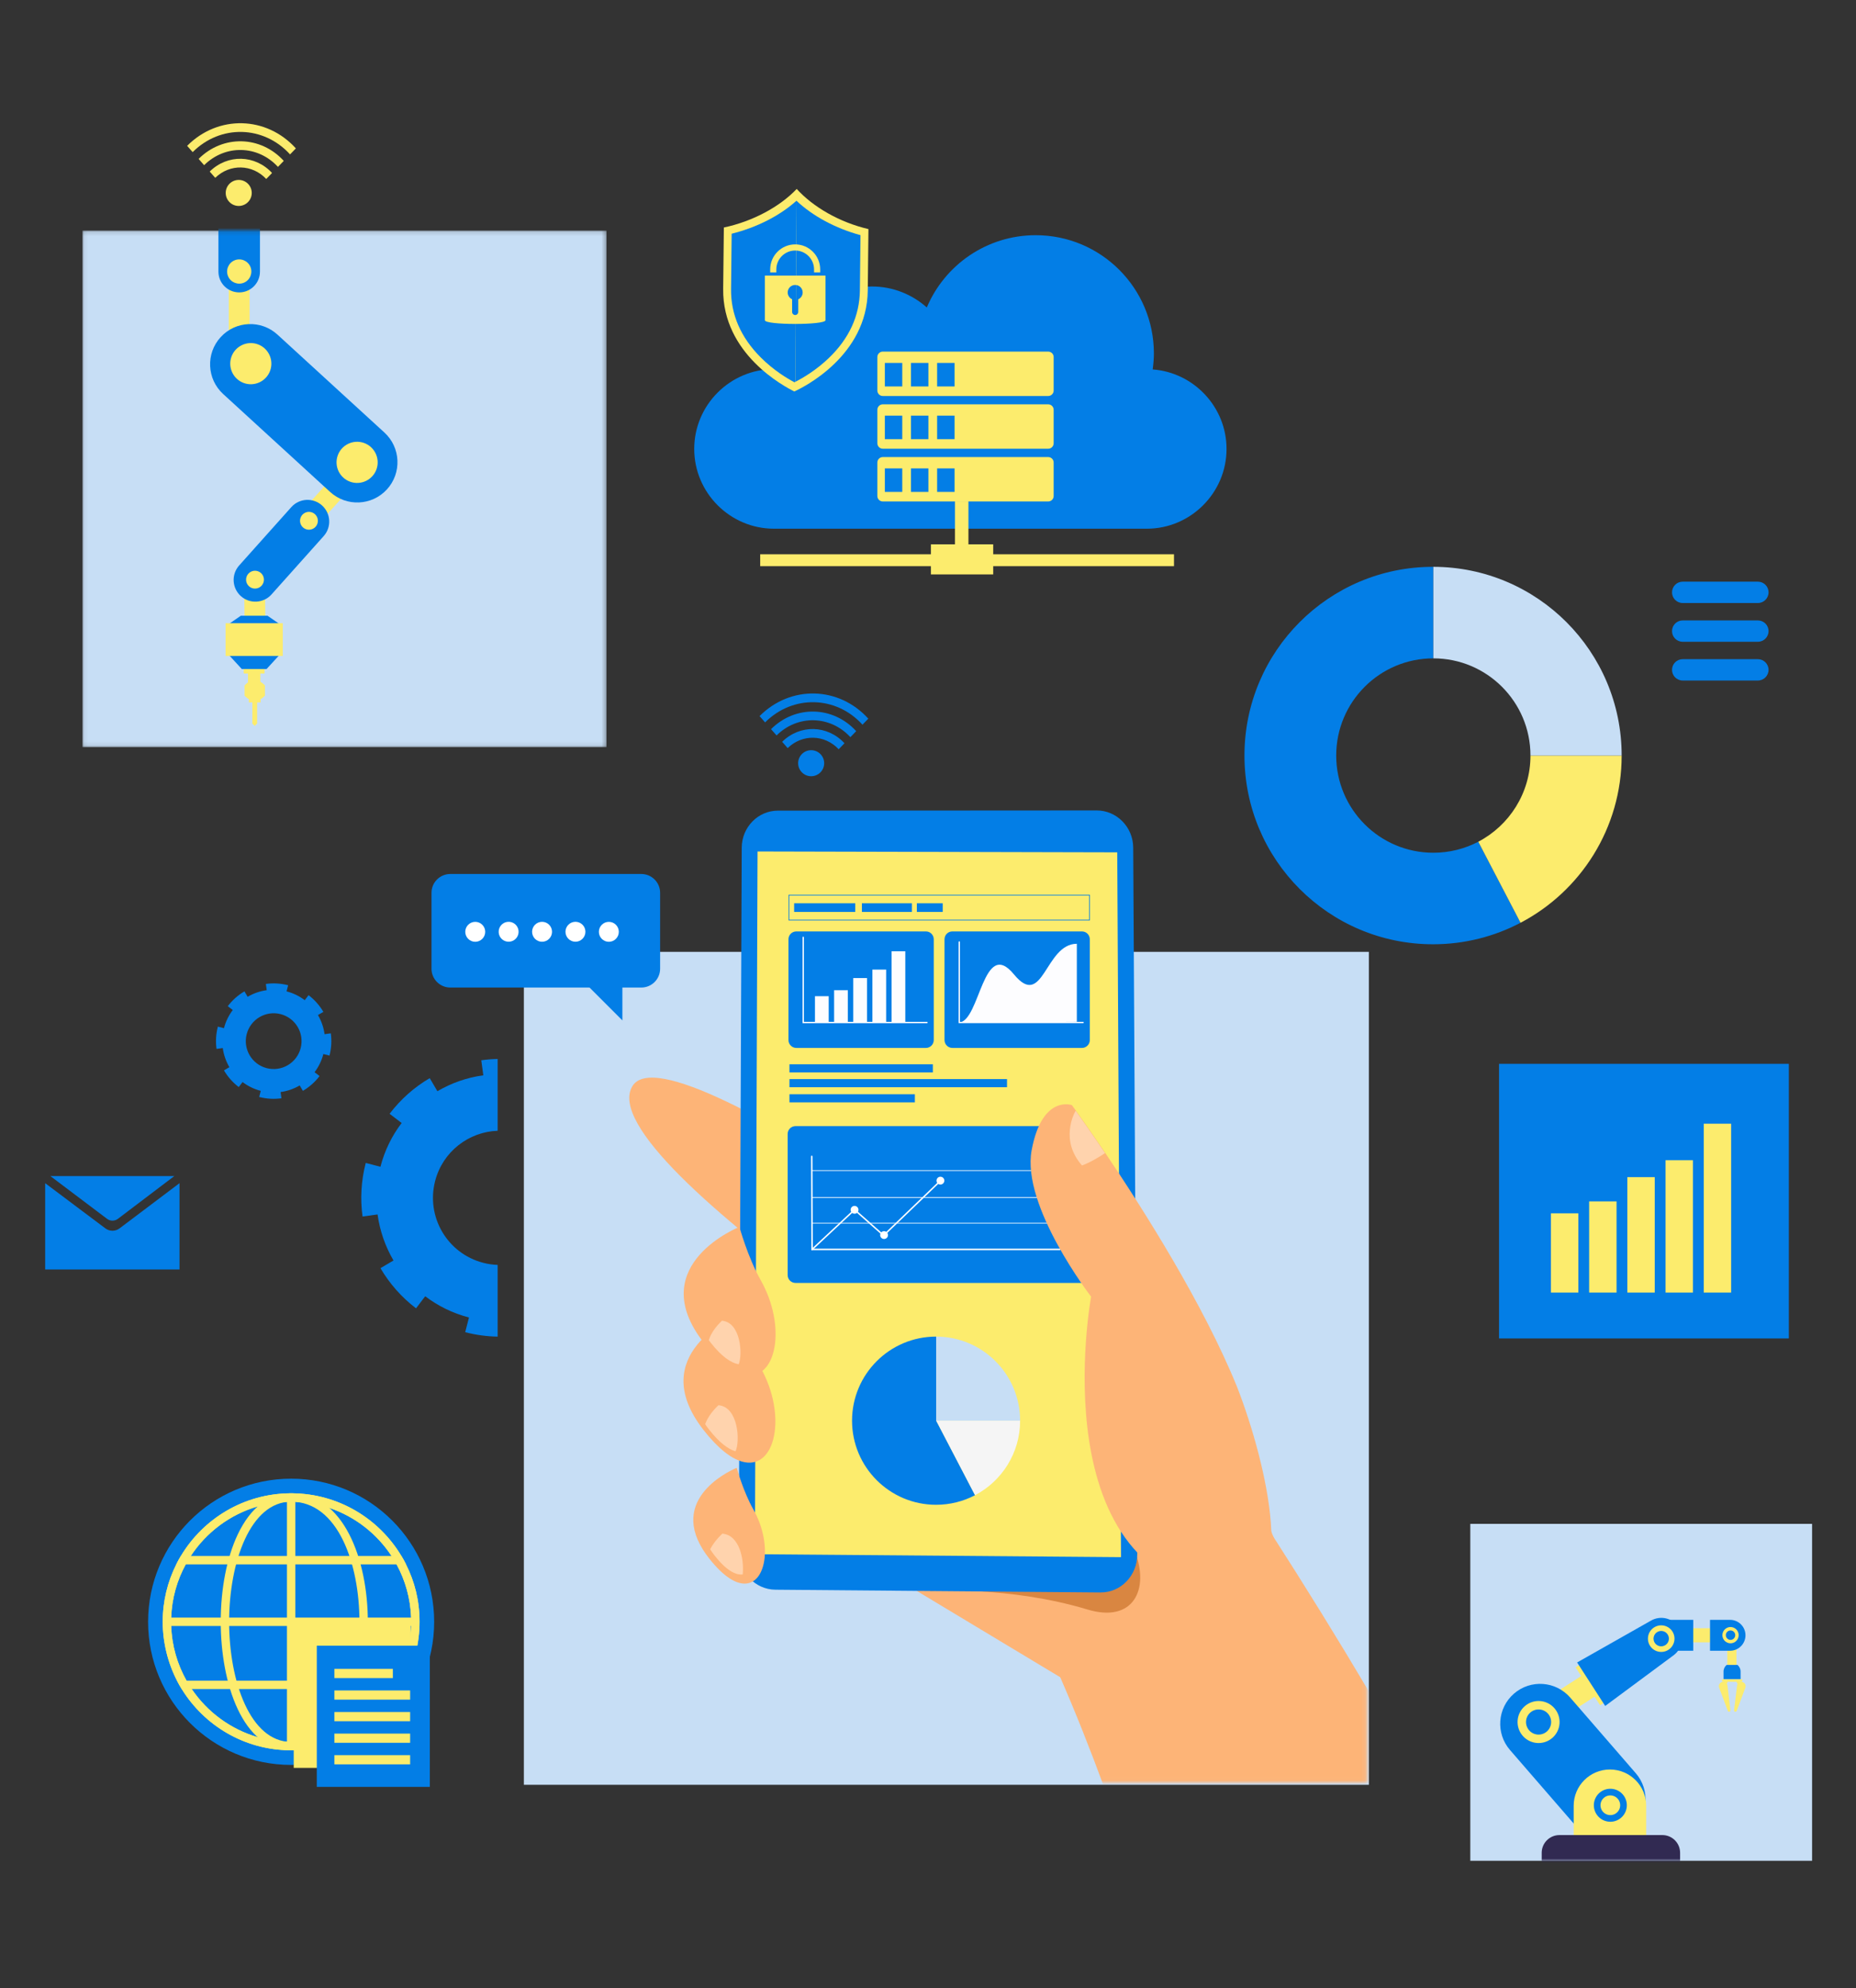<svg width="452" height="484" viewBox="0 0 452 484" fill="none" xmlns="http://www.w3.org/2000/svg">
<rect x="0" y="0" width="452" height="484" fill="#333333" stroke="none"/>
<path d="M333.364 231.738H127.581V434.529H333.364V231.738Z" fill="#C7DEF5"/>
<mask id="mask0_151_4727" style="mask-type:luminance" maskUnits="userSpaceOnUse" x="127" y="171" width="206" height="263">
<path d="M332.899 171.563H127.947V433.968H332.899V171.563Z" fill="white"/>
</mask>
<g mask="url(#mask0_151_4727)">
<path d="M288.66 320.701L314.904 386.104C311.787 405.871 282.892 414.438 262.587 410.979L189.261 366.871C165.92 353.35 220.937 248.635 288.66 320.701Z" fill="#FDB477"/>
<path d="M309.384 373.006C378.387 480.367 399.424 544.743 430.347 638.203C435.879 655.449 339.672 707.246 332.215 683.656C313.918 582.302 284.191 464.789 255.584 402.494L309.384 373.006Z" fill="#FDB477"/>
<path d="M226.61 387.342C226.61 387.342 245.729 386.086 264.84 391.853C275.992 395.218 280.042 386.963 276.358 377.643C270.596 363.063 253.562 350.152 237.052 356.169C222.538 361.46 217.83 383.104 226.61 387.342Z" fill="#D98641"/>
<path d="M273.476 331.569C273.476 331.569 163.76 248.312 154.009 264.439C142.84 282.909 258.753 354.602 258.753 354.602L273.474 331.569H273.476Z" fill="#FDB477"/>
<path d="M267.999 387.703L188.83 387.033C183.889 386.99 179.904 382.766 179.924 377.601L180.637 206.378C180.657 201.399 184.6 197.362 189.445 197.36L267.078 197.312C271.962 197.309 275.946 201.357 275.974 206.36L276.964 378.379C276.994 383.568 272.978 387.743 267.999 387.701V387.703Z" fill="#037EE6"/>
<path d="M269.096 386.459C268.766 386.5 268.43 386.518 268.096 386.516L188.951 385.763C184.707 385.722 181.246 382.019 181.264 377.512L181.952 206.475C181.971 202.128 185.393 198.589 189.557 198.581L267.186 198.453C267.307 198.453 267.431 198.455 267.55 198.461C269.503 198.55 271.327 199.389 272.687 200.82C274.077 202.282 274.849 204.216 274.861 206.271L275.832 378.464C275.854 382.545 272.97 385.981 269.096 386.459Z" fill="#037EE6"/>
<path d="M272.086 207.512L273.005 379.108L183.845 378.391L184.487 207.302L272.086 207.512Z" fill="#FCEC6D"/>
<path d="M263.496 274.167H193.73C192.675 274.167 191.82 275.023 191.82 276.078V310.434C191.82 311.49 192.675 312.345 193.73 312.345H263.496C264.551 312.345 265.407 311.49 265.407 310.434V276.078C265.407 275.023 264.551 274.167 263.496 274.167Z" fill="#037EE6"/>
<path d="M258.122 285.078H197.768C197.72 285.078 197.679 285.037 197.679 284.988C197.679 284.94 197.72 284.899 197.768 284.899H258.122C258.171 284.899 258.211 284.94 258.211 284.988C258.211 285.037 258.171 285.078 258.122 285.078Z" fill="white"/>
<path d="M258.122 297.879H197.768C197.72 297.879 197.679 297.839 197.679 297.79C197.679 297.742 197.72 297.701 197.768 297.701H258.122C258.171 297.701 258.211 297.742 258.211 297.79C258.211 297.839 258.171 297.879 258.122 297.879Z" fill="white"/>
<path d="M258.122 291.645H197.768C197.72 291.645 197.679 291.604 197.679 291.556C197.679 291.507 197.72 291.467 197.768 291.467H258.122C258.171 291.467 258.211 291.507 258.211 291.556C258.211 291.604 258.171 291.645 258.122 291.645Z" fill="white"/>
<path d="M258.122 304.365H197.592L197.515 281.54C197.515 281.443 197.594 281.362 197.691 281.362C197.788 281.362 197.869 281.441 197.869 281.538L197.944 304.009H258.12C258.217 304.009 258.298 304.088 258.298 304.187C258.298 304.286 258.219 304.365 258.12 304.365H258.122Z" fill="white"/>
<path d="M228.914 287.342L215.185 300.543L208.109 294.283L197.647 304.06C197.576 304.127 197.572 304.24 197.639 304.311C197.673 304.349 197.722 304.368 197.768 304.368C197.811 304.368 197.855 304.352 197.89 304.319L208.115 294.762L215.195 301.027L228.916 287.836V287.344L228.914 287.342Z" fill="white"/>
<path d="M209.064 294.543C209.064 295.07 208.637 295.497 208.111 295.497C207.585 295.497 207.157 295.07 207.157 294.543C207.157 294.017 207.585 293.59 208.111 293.59C208.637 293.59 209.064 294.017 209.064 294.543Z" fill="white"/>
<path d="M216.255 300.693C216.255 301.219 215.828 301.647 215.302 301.647C214.776 301.647 214.349 301.219 214.349 300.693C214.349 300.166 214.776 299.739 215.302 299.739C215.828 299.739 216.255 300.166 216.255 300.693Z" fill="white"/>
<path d="M229.98 287.441C229.98 287.967 229.553 288.395 229.027 288.395C228.501 288.395 228.074 287.967 228.074 287.441C228.074 286.915 228.501 286.487 229.027 286.487C229.553 286.487 229.98 286.915 229.98 287.441Z" fill="white"/>
<path d="M225.491 226.767H193.928C192.873 226.767 192.018 227.622 192.018 228.678V253.218C192.018 254.273 192.873 255.129 193.928 255.129H225.491C226.546 255.129 227.402 254.273 227.402 253.218V228.678C227.402 227.622 226.546 226.767 225.491 226.767Z" fill="#037EE6"/>
<path d="M225.764 249.101H195.453V228.196C195.453 228.107 195.525 228.034 195.615 228.034C195.704 228.034 195.776 228.107 195.776 228.196V248.78H225.764C225.853 248.78 225.926 248.852 225.926 248.942C225.926 249.031 225.853 249.103 225.764 249.103V249.101Z" fill="#FDFDFF"/>
<path d="M201.816 242.536H198.47V248.938H201.816V242.536Z" fill="#FDFDFF"/>
<path d="M206.479 241.079H203.134V248.939H206.479V241.079Z" fill="#FDFDFF"/>
<path d="M211.145 238.121H207.799V248.939H211.145V238.121Z" fill="#FDFDFF"/>
<path d="M215.808 236.056H212.462V248.939H215.808V236.056Z" fill="#FDFDFF"/>
<path d="M220.473 231.598H217.128V248.939H220.473V231.598Z" fill="#FDFDFF"/>
<path d="M263.496 226.766H231.933C230.878 226.766 230.023 227.621 230.023 228.677V253.217C230.023 254.272 230.878 255.128 231.933 255.128H263.496C264.551 255.128 265.406 254.272 265.406 253.217V228.677C265.406 227.621 264.551 226.766 263.496 226.766Z" fill="#037EE6"/>
<path d="M263.769 249.1H233.459V229.329C233.459 229.24 233.532 229.167 233.621 229.167C233.71 229.167 233.783 229.24 233.783 229.329V248.776H263.771C263.86 248.776 263.933 248.849 263.933 248.938C263.933 249.028 263.86 249.1 263.771 249.1H263.769Z" fill="#FDFDFF"/>
<path d="M233.62 248.938C238.698 248.497 239.404 228.072 246.937 237.229C254.094 245.928 254.471 229.774 262.247 229.774V248.758L233.62 248.938Z" fill="#FDFDFF"/>
<path d="M265.433 224.091H192.052V217.837H265.433V224.091ZM192.228 223.915H265.257V218.013H192.228V223.915Z" fill="#037EE6"/>
<path d="M222.083 219.914H209.902V222.016H222.083V219.914Z" fill="#037EE6"/>
<path d="M229.583 219.914H223.283V222.016H229.583V219.914Z" fill="#037EE6"/>
<path d="M208.281 219.914H193.4V222.016H208.281V219.914Z" fill="#037EE6"/>
<path d="M227.183 259.116H192.261V261.096H227.183V259.116Z" fill="#037EE6"/>
<path d="M222.803 266.409H192.261V268.389H222.803V266.409Z" fill="#037EE6"/>
<path d="M245.243 262.716H192.261V264.696H245.243V262.716Z" fill="#037EE6"/>
<path d="M227.999 325.412C227.989 325.412 227.978 325.412 227.968 325.412C216.666 325.412 207.504 334.578 207.504 345.884C207.504 357.19 216.666 366.356 227.968 366.356C231.395 366.356 234.623 365.512 237.459 364.024L227.999 345.884V325.414V325.412Z" fill="#037EE6"/>
<path d="M237.459 364.022C243.982 360.601 248.431 353.761 248.431 345.883H227.999L237.459 364.022Z" fill="#F5F5F5"/>
<path d="M227.999 325.412V345.882H248.431C248.431 334.586 239.287 325.428 227.999 325.412Z" fill="#C7DEF5"/>
<path d="M300.428 388.374C252.892 385.104 265.722 315.69 265.722 315.69C265.722 315.69 248.714 293.705 251.238 280.063C253.762 266.424 261.043 269.054 261.043 269.054C261.043 269.054 261.446 269.605 262.18 270.63C263.559 272.559 266.117 276.177 269.337 280.95C278.516 294.556 293.089 317.551 301.27 337.664C308.773 356.96 315.952 389.439 300.428 388.376V388.374Z" fill="#FDB477"/>
<path d="M269.114 280.739C267.776 281.636 265.627 282.956 263.508 283.75C258.1 277.615 261.538 271.15 261.957 270.419C263.336 272.349 265.894 275.967 269.114 280.739Z" fill="#FFD3AD"/>
<path d="M180.665 355.827C178.054 355.072 174.907 352.713 171.349 348.171C170.847 347.53 170.391 346.9 169.976 346.282C158.114 328.653 180.028 319.961 180.028 319.961C180.028 319.961 182.019 327.294 185.209 332.943C191.777 344.551 188.909 358.212 180.667 355.829L180.665 355.827Z" fill="#FDB477"/>
<path d="M179.125 353.34C177.321 352.82 175.146 351.188 172.686 348.05C172.34 347.606 172.025 347.171 171.737 346.744C172.116 345.65 172.984 344.002 174.965 342.115C179.799 342.51 180.295 350.872 179.125 353.34Z" fill="#FFD3AD"/>
<path d="M181.867 385.518C179.538 385.816 176.386 384.125 172.656 379.361C172.091 378.64 171.601 377.938 171.178 377.257C162.856 363.929 179.424 357.358 179.424 357.358C179.424 357.358 180.973 363.078 183.464 367.48C188.028 375.555 186.751 384.897 181.865 385.516L181.867 385.518Z" fill="#FDB477"/>
<path d="M180.882 383.313C179.153 383.534 176.815 382.278 174.048 378.745C173.63 378.211 173.265 377.69 172.953 377.184C173.498 376.127 174.405 374.821 175.913 373.384C180.104 373.728 181.254 379.652 180.882 383.313Z" fill="#FFD3AD"/>
<path d="M181.655 334.775C178.876 334.364 175.399 332.011 171.401 326.909C171.152 326.595 170.917 326.279 170.693 325.969C157.381 307.706 180.08 298.702 180.08 298.702C180.08 298.702 182.072 306.036 185.262 311.679C191.572 322.837 189.172 335.892 181.657 334.775H181.655Z" fill="#FDB477"/>
<path d="M179.91 332.132C178.062 331.859 175.751 330.294 173.093 326.902C172.927 326.694 172.771 326.483 172.622 326.279C172.931 325.24 173.733 323.529 175.818 321.543C180.339 321.913 180.912 329.533 179.91 332.134V332.132Z" fill="#FFD3AD"/>
</g>
<path d="M197.545 188.983C199.296 188.983 200.715 187.563 200.715 185.812C200.715 184.061 199.296 182.642 197.545 182.642C195.795 182.642 194.375 184.061 194.375 185.812C194.375 187.563 195.795 188.983 197.545 188.983Z" fill="#037EE6"/>
<path d="M186.328 175.876L184.982 174.343C192.527 166.767 204.287 167.046 211.462 174.967L210.043 176.431C203.611 169.355 193.09 169.105 186.328 175.874V175.876Z" fill="#037EE6"/>
<path d="M189.121 179.057L187.775 177.524C193.695 171.624 202.882 171.841 208.515 178.008L207.096 179.472C202.204 174.149 194.258 173.963 189.119 179.055L189.121 179.057Z" fill="#037EE6"/>
<path d="M191.825 182.136L190.479 180.604C194.827 176.325 201.52 176.481 205.663 180.952L204.245 182.416C200.844 178.787 195.39 178.662 191.825 182.134V182.136Z" fill="#037EE6"/>
<path d="M441.305 371.002H358.068V453.03H441.305V371.002Z" fill="#C7DEF5"/>
<mask id="mask1_151_4727" style="mask-type:luminance" maskUnits="userSpaceOnUse" x="358" y="371" width="84" height="83">
<path d="M441.305 371H358.068V453.028H441.305V371Z" fill="white"/>
</mask>
<g mask="url(#mask1_151_4727)">
<path d="M422.89 398.134H420.652V408.513H422.89V398.134Z" fill="#FCEC6D"/>
<path d="M423.129 405.344H420.504C420.039 405.724 419.741 406.305 419.743 406.953L419.747 408.853L423.894 408.845L423.89 406.945C423.89 406.299 423.593 405.722 423.129 405.344Z" fill="#037EE6"/>
<path d="M419.656 409.472C418.921 409.472 418.411 410.207 418.67 410.895L420.781 416.524C420.838 416.676 420.998 416.765 421.156 416.732C421.326 416.698 421.439 416.54 421.419 416.368L420.702 410.399C420.64 409.871 420.19 409.472 419.656 409.472Z" fill="#FCEC6D"/>
<path d="M424.072 409.472C424.807 409.472 425.317 410.207 425.058 410.895L422.947 416.524C422.89 416.676 422.73 416.765 422.573 416.732C422.403 416.698 422.289 416.54 422.309 416.368L423.026 410.399C423.089 409.871 423.538 409.472 424.072 409.472Z" fill="#FCEC6D"/>
<path d="M424.287 408.845H419.385V409.44H424.287V408.845Z" fill="#FCEC6D"/>
<path d="M420.719 409.503C420.719 409.769 420.504 409.983 420.239 409.983C419.974 409.983 419.759 409.769 419.759 409.503C419.759 409.238 419.974 409.023 420.239 409.023C420.504 409.023 420.719 409.238 420.719 409.503Z" fill="#FCEC6D"/>
<path d="M423.894 409.503C423.894 409.769 423.68 409.983 423.415 409.983C423.149 409.983 422.935 409.769 422.935 409.503C422.935 409.238 423.149 409.023 423.415 409.023C423.68 409.023 423.894 409.238 423.894 409.503Z" fill="#FCEC6D"/>
<path d="M421.741 396.413H411.064V399.849H421.741V396.413Z" fill="#FCEC6D"/>
<path d="M412.364 401.893H405.448C403.371 401.893 401.687 400.208 401.687 398.131C401.687 396.054 403.371 394.369 405.448 394.369H412.364V401.893Z" fill="#037EE6"/>
<path d="M421.324 401.893H416.45V394.369H421.324C423.401 394.369 425.085 396.054 425.085 398.131C425.085 400.208 423.401 401.893 421.324 401.893Z" fill="#037EE6"/>
<path d="M422.21 399.927C421.203 400.35 420.039 399.872 419.618 398.866C419.195 397.858 419.672 396.694 420.678 396.272C421.686 395.849 422.85 396.327 423.271 397.333C423.694 398.342 423.216 399.506 422.21 399.927ZM421 397.04C420.417 397.285 420.14 397.959 420.385 398.542C420.63 399.125 421.304 399.403 421.887 399.158C422.47 398.913 422.747 398.238 422.502 397.655C422.257 397.072 421.583 396.795 421 397.04Z" fill="#FCEC6D"/>
<path d="M391.603 413.923L385.643 404.693L383.716 405.938L389.676 415.168L391.603 413.923Z" fill="#FCEC6D"/>
<path d="M372.703 419.585C371.809 418.194 372.211 416.342 373.602 415.447L389.009 405.523L392.249 410.561L376.842 420.484C375.452 421.379 373.6 420.976 372.705 419.585H372.703Z" fill="#FCEC6D"/>
<path d="M390.917 415.335L407.585 402.989C409.726 401.401 410.265 398.423 408.814 396.185C407.362 393.95 404.421 393.229 402.102 394.541L384.082 404.75L390.919 415.335H390.917Z" fill="#037EE6"/>
<path d="M406.326 401.66C404.83 402.632 402.822 402.205 401.849 400.709C400.877 399.212 401.304 397.204 402.8 396.23C404.296 395.258 406.304 395.685 407.277 397.182C408.249 398.678 407.822 400.686 406.326 401.66ZM403.543 397.374C402.677 397.937 402.43 399.099 402.992 399.968C403.555 400.834 404.717 401.081 405.585 400.518C406.452 399.956 406.698 398.793 406.136 397.925C405.573 397.058 404.411 396.811 403.543 397.374Z" fill="#FCEC6D"/>
<path d="M397.4 445.438C393.344 448.955 387.207 448.52 383.689 444.463L367.728 426.05C364.212 421.992 364.648 415.853 368.704 412.334C372.76 408.817 378.897 409.252 382.414 413.31L398.376 431.723C401.891 435.78 401.456 441.919 397.4 445.438Z" fill="#037EE6"/>
<path d="M371.345 415.38C369.21 417.232 368.981 420.464 370.831 422.6C372.683 424.736 375.913 424.967 378.048 423.114C380.184 421.261 380.413 418.028 378.563 415.894C376.711 413.758 373.48 413.527 371.345 415.38ZM376.702 421.559C375.425 422.667 373.494 422.529 372.385 421.251C371.278 419.974 371.416 418.04 372.693 416.933C373.97 415.825 375.903 415.963 377.01 417.24C378.117 418.518 377.98 420.452 376.702 421.559Z" fill="#FCEC6D"/>
<path d="M392.075 430.806C396.949 430.806 400.906 434.764 400.906 439.64V447.218H383.244V439.64C383.244 434.764 387.201 430.806 392.075 430.806Z" fill="#FCEC6D"/>
<path d="M389.541 436.475C387.865 437.928 387.685 440.465 389.138 442.142C390.591 443.818 393.127 443.999 394.803 442.545C396.479 441.091 396.659 438.554 395.206 436.878C393.753 435.201 391.217 435.021 389.541 436.475ZM393.747 441.326C392.745 442.195 391.229 442.087 390.358 441.085C389.49 440.083 389.597 438.564 390.599 437.696C391.601 436.827 393.119 436.934 393.987 437.937C394.856 438.939 394.749 440.457 393.747 441.326Z" fill="#037EE6"/>
<path d="M409.164 455.807H375.458V451.087C375.458 448.704 377.391 446.771 379.773 446.771H404.848C407.231 446.771 409.164 448.704 409.164 451.087V455.807Z" fill="#312A52"/>
</g>
<path d="M428.107 146.812H409.792C408.357 146.812 407.195 145.649 407.195 144.214C407.195 142.778 408.357 141.616 409.792 141.616H428.107C429.542 141.616 430.704 142.778 430.704 144.214C430.704 145.649 429.542 146.812 428.107 146.812Z" fill="#037EE6"/>
<path d="M428.107 156.246H409.792C408.357 156.246 407.195 155.084 407.195 153.649C407.195 152.213 408.357 151.051 409.792 151.051H428.107C429.542 151.051 430.704 152.213 430.704 153.649C430.704 155.084 429.542 156.246 428.107 156.246Z" fill="#037EE6"/>
<path d="M428.107 165.68H409.792C408.357 165.68 407.195 164.518 407.195 163.082C407.195 161.647 408.357 160.484 409.792 160.484H428.107C429.542 160.484 430.704 161.647 430.704 163.082C430.704 164.518 429.542 165.68 428.107 165.68Z" fill="#037EE6"/>
<path d="M370.301 224.66C363.936 228.001 356.688 229.894 348.998 229.894C323.629 229.894 303.068 209.321 303.068 183.947C303.068 158.573 323.631 138 348.998 138H349.067V160.284C336.002 160.284 325.413 170.878 325.413 183.947C325.413 197.017 336.002 207.61 349.067 207.61C353.016 207.61 356.736 206.642 360.009 204.931L370.299 224.662L370.301 224.66Z" fill="#037EE6"/>
<path d="M394.929 183.948C394.929 201.632 384.939 216.98 370.301 224.661L360.011 204.93C367.565 200.98 372.722 193.066 372.722 183.948H394.931H394.929Z" fill="#FCEC6D"/>
<path d="M394.929 183.947H372.72C372.72 170.878 362.13 160.284 349.067 160.284V138C374.402 138.038 394.929 158.593 394.929 183.947Z" fill="#C7DEF5"/>
<path d="M435.643 259H365.068V325.861H435.643V259Z" fill="#037EE6"/>
<path d="M384.381 295.4H377.708V314.692H384.381V295.4Z" fill="#FCEC6D"/>
<path d="M393.685 292.49H387.012V314.691H393.685V292.49Z" fill="#FCEC6D"/>
<path d="M402.987 286.591H396.314V314.692H402.987V286.591Z" fill="#FCEC6D"/>
<path d="M412.29 282.471H405.617V314.692H412.29V282.471Z" fill="#FCEC6D"/>
<path d="M421.592 273.581H414.919V314.691H421.592V273.581Z" fill="#FCEC6D"/>
<path d="M70.901 429.691C90.139 429.691 105.734 414.09 105.734 394.846C105.734 375.601 90.139 360 70.901 360C51.663 360 36.068 375.601 36.068 394.846C36.068 414.09 51.663 429.691 70.901 429.691Z" fill="#037EE6"/>
<path d="M98.877 380.869C98.528 380.172 98.154 379.492 97.755 378.826C92.337 369.769 82.472 363.667 71.2 363.562C71.099 363.56 71.002 363.56 70.901 363.56C70.818 363.56 70.733 363.56 70.65 363.562C59.358 363.651 49.471 369.757 44.048 378.826C43.647 379.49 43.275 380.172 42.927 380.869C40.816 385.076 39.628 389.824 39.628 394.844C39.628 399.863 40.885 404.886 43.109 409.183C43.469 409.879 43.856 410.562 44.265 411.226C49.731 420.088 59.491 426.031 70.623 426.128C70.715 426.13 70.808 426.13 70.899 426.13C71 426.13 71.097 426.13 71.198 426.128C82.32 426.024 92.072 420.084 97.533 411.226C97.944 410.562 98.33 409.879 98.692 409.183C100.917 404.886 102.174 400.009 102.174 394.844C102.174 389.679 100.986 385.076 98.875 380.869H98.877ZM96.371 409.185C95.978 409.883 95.555 410.566 95.106 411.228C91.546 416.472 86.332 420.507 80.215 422.566H80.213C77.596 423.449 74.811 423.971 71.923 424.069C71.674 424.079 71.421 424.085 71.168 424.085C71.079 424.087 70.99 424.087 70.901 424.087C70.824 424.087 70.747 424.087 70.67 424.085C70.407 424.085 70.142 424.077 69.881 424.069C67.413 423.983 65.023 423.593 62.75 422.931C56.133 421.005 50.48 416.8 46.697 411.226C46.248 410.564 45.827 409.881 45.432 409.183C43.194 405.222 41.854 400.691 41.69 395.866C41.676 395.528 41.672 395.186 41.672 394.844C41.672 394.501 41.676 394.161 41.69 393.823C41.848 389.144 43.115 384.742 45.23 380.869C45.613 380.17 46.022 379.488 46.459 378.826C50.24 373.068 56.002 368.721 62.764 366.757C65.037 366.097 67.421 365.706 69.883 365.621C70.144 365.611 70.409 365.605 70.672 365.605C70.749 365.603 70.826 365.603 70.903 365.603C70.992 365.603 71.081 365.603 71.17 365.605C71.425 365.605 71.676 365.613 71.925 365.621C74.813 365.72 77.598 366.24 80.215 367.123H80.217C86.473 369.231 91.788 373.402 95.349 378.824C95.786 379.486 96.195 380.168 96.577 380.867C98.69 384.74 99.957 389.144 100.117 393.821C100.131 394.159 100.136 394.501 100.136 394.842C100.136 395.182 100.131 395.526 100.117 395.864C99.951 400.689 98.614 405.22 96.375 409.181L96.371 409.185Z" fill="#FCEC6D"/>
<path d="M101.154 393.822H40.648V395.865H101.154V393.822Z" fill="#FCEC6D"/>
<path d="M98.876 380.869H42.927C43.275 380.173 43.647 379.492 44.048 378.826H97.757C98.156 379.49 98.53 380.173 98.879 380.869H98.876Z" fill="#FCEC6D"/>
<path d="M98.694 409.186C98.332 409.882 97.945 410.564 97.535 411.228H44.265C43.854 410.564 43.467 409.882 43.109 409.186H98.694Z" fill="#FCEC6D"/>
<path d="M98.877 380.87C98.529 380.173 98.154 379.493 97.755 378.827C92.337 369.77 82.472 363.668 71.2 363.563C71.099 363.561 71.002 363.561 70.901 363.561C70.818 363.561 70.733 363.561 70.65 363.563C59.358 363.652 49.471 369.758 44.048 378.827C43.648 379.491 43.275 380.173 42.927 380.87C40.816 385.077 39.628 389.825 39.628 394.845C39.628 399.864 40.885 404.887 43.109 409.184C43.469 409.88 43.856 410.563 44.265 411.227C49.732 420.089 59.491 426.031 70.624 426.129C70.715 426.131 70.808 426.131 70.899 426.131C71 426.131 71.097 426.131 71.198 426.129C82.32 426.025 92.072 420.085 97.533 411.227C97.944 410.563 98.33 409.88 98.692 409.184C100.917 404.887 102.174 400.01 102.174 394.845C102.174 389.68 100.986 385.077 98.875 380.87H98.877ZM96.371 409.186C95.978 409.884 95.555 410.567 95.106 411.229C91.546 416.473 86.332 420.508 80.215 422.567H80.213C77.596 423.45 74.811 423.972 71.923 424.07C71.674 424.08 71.421 424.086 71.168 424.086C71.079 424.088 70.99 424.088 70.901 424.088C70.824 424.088 70.747 424.088 70.67 424.086C70.407 424.086 70.142 424.078 69.881 424.07C67.413 423.984 65.023 423.594 62.75 422.932C56.134 421.006 50.48 416.801 46.698 411.227C46.248 410.565 45.827 409.882 45.433 409.184C43.194 405.223 41.854 400.692 41.69 395.867C41.676 395.529 41.672 395.187 41.672 394.845C41.672 394.502 41.676 394.162 41.69 393.824C41.848 389.145 43.115 384.743 45.23 380.87C45.613 380.171 46.022 379.489 46.459 378.827C50.24 373.069 56.002 368.722 62.764 366.758C65.037 366.098 67.421 365.707 69.883 365.622C70.144 365.612 70.409 365.606 70.672 365.606C70.749 365.603 70.826 365.603 70.903 365.603C70.992 365.603 71.081 365.603 71.17 365.606C71.425 365.606 71.676 365.614 71.925 365.622C74.813 365.721 77.598 366.241 80.215 367.124H80.217C86.474 369.232 91.789 373.403 95.349 378.825C95.786 379.487 96.195 380.169 96.577 380.868C98.691 384.741 99.957 389.145 100.117 393.822C100.132 394.16 100.136 394.502 100.136 394.843C100.136 395.183 100.132 395.527 100.117 395.865C99.951 400.69 98.614 405.221 96.375 409.182L96.371 409.186Z" fill="#FCEC6D"/>
<path d="M71.921 364.583H69.879V425.11H71.921V364.583Z" fill="#FCEC6D"/>
<path d="M53.757 394.847C53.757 386.77 55.225 379.226 57.886 373.603C60.997 367.033 65.497 363.562 70.901 363.562V365.605C60.987 365.605 55.8 380.317 55.8 394.849C55.8 409.38 60.987 424.092 70.901 424.092V426.135C59.121 426.135 53.757 409.917 53.757 394.849V394.847Z" fill="#FCEC6D"/>
<path d="M70.901 426.131V424.088C82.33 424.088 87.538 408.929 87.538 394.845C87.538 380.761 82.332 365.602 70.901 365.602V363.559C83.735 363.559 89.58 379.777 89.58 394.845C89.58 409.913 83.735 426.131 70.901 426.131Z" fill="#FCEC6D"/>
<path d="M99.976 430.41H71.532V395.121H99.976V430.41Z" fill="#FCEC6D"/>
<path d="M77.151 435.037H104.677V400.665H77.151V435.037Z" fill="#037EE6"/>
<path d="M81.434 408.546H95.673V406.311H81.434V408.546Z" fill="#FCEC6D"/>
<path d="M81.434 413.796H99.883V411.561H81.434V413.796Z" fill="#FCEC6D"/>
<path d="M81.434 419.048H99.883V416.813H81.434V419.048Z" fill="#FCEC6D"/>
<path d="M81.434 424.3H99.883V422.064H81.434V424.3Z" fill="#FCEC6D"/>
<path d="M81.434 429.552H99.883V427.316H81.434V429.552Z" fill="#FCEC6D"/>
<mask id="mask2_151_4727" style="mask-type:luminance" maskUnits="userSpaceOnUse" x="20" y="56" width="128" height="126">
<path d="M147.706 56.133H20.067V181.915H147.706V56.133Z" fill="white"/>
</mask>
<g mask="url(#mask2_151_4727)">
<path d="M147.706 56.134H20.067V181.916H147.706V56.134Z" fill="#C7DEF5"/>
<path d="M60.784 65.134H55.722V87.732H60.784V65.134Z" fill="#FCEC6D"/>
<path d="M83.917 112.944L68.79 129.727L72.549 133.118L87.677 116.335L83.917 112.944Z" fill="#FCEC6D"/>
<path d="M64.486 138.528L59.425 138.583L59.589 153.759L64.651 153.705L64.486 138.528Z" fill="#FCEC6D"/>
<path d="M63.308 49.764C63.308 46.971 61.045 44.706 58.252 44.706C55.46 44.706 53.196 46.971 53.196 49.764V66.132C53.196 68.925 55.46 71.189 58.252 71.189C61.045 71.189 63.308 68.925 63.308 66.132V49.764Z" fill="#037EE6"/>
<path d="M57.091 63.394C55.597 64.04 54.905 65.781 55.55 67.276C56.196 68.77 57.937 69.462 59.43 68.817C60.924 68.171 61.616 66.429 60.971 64.935C60.325 63.441 58.584 62.748 57.091 63.394Z" fill="#FCEC6D"/>
<path d="M80.389 119.765L54.348 95.93C50.357 92.275 50.081 86.076 53.733 82.083C57.386 78.09 63.584 77.815 67.575 81.467L93.616 105.303C97.607 108.957 97.882 115.157 94.231 119.15C90.578 123.142 84.38 123.418 80.389 119.765Z" fill="#037EE6"/>
<path d="M62.772 83.819C60.171 82.888 57.297 84.244 56.364 86.846C55.433 89.448 56.789 92.323 59.39 93.257C61.991 94.188 64.865 92.831 65.798 90.23C66.729 87.628 65.373 84.753 62.772 83.819Z" fill="#FCEC6D"/>
<path d="M88.611 107.83C86 106.925 83.14 108.314 82.235 110.926C81.33 113.538 82.719 116.399 85.33 117.304C87.941 118.209 90.8 116.82 91.705 114.208C92.61 111.596 91.222 108.735 88.611 107.83Z" fill="#FCEC6D"/>
<path d="M78.831 130.516L66.128 144.719C64.181 146.896 60.837 147.082 58.661 145.134C56.485 143.186 56.299 139.842 58.246 137.665L70.949 123.462C72.896 121.285 76.24 121.099 78.415 123.047C80.591 124.994 80.778 128.339 78.831 130.516Z" fill="#037EE6"/>
<path d="M60.046 140.415C59.653 141.548 60.256 142.79 61.39 143.182C62.523 143.575 63.764 142.972 64.156 141.838C64.549 140.704 63.946 139.463 62.812 139.07C61.679 138.677 60.438 139.281 60.046 140.415Z" fill="#FCEC6D"/>
<path d="M73.186 126.082C72.793 127.215 73.396 128.457 74.529 128.849C75.663 129.242 76.904 128.639 77.296 127.505C77.689 126.371 77.086 125.13 75.952 124.737C74.819 124.344 73.578 124.948 73.186 126.082Z" fill="#FCEC6D"/>
<path d="M64.403 161.837H59.4V163.939H64.403V161.837Z" fill="#FCEC6D"/>
<path d="M63.406 163.043H60.398V166.185H63.406V163.043Z" fill="#FCEC6D"/>
<path d="M64.403 161.837H59.4V163.939H64.403V161.837Z" fill="#FCEC6D"/>
<path d="M64.519 166.877V166.873H64.517L64.144 166.513C63.58 165.964 62.825 165.658 62.039 165.658C61.254 165.658 60.497 165.964 59.934 166.513L59.562 166.873H59.56L59.556 166.877H59.56V169.363L59.941 169.726C60.503 170.264 61.25 170.564 62.027 170.564H62.053C62.831 170.564 63.58 170.264 64.142 169.726L64.523 169.363V166.877H64.519Z" fill="#FCEC6D"/>
<path d="M63.47 168.994H60.608V171.003H63.47V168.994Z" fill="#FCEC6D"/>
<path d="M61.455 167.586V176.169L62.019 176.724L62.62 176.169V167.586H61.455Z" fill="#FCEC6D"/>
<path d="M64.921 162.878H58.88L55.783 159.505H68.018L64.921 162.878Z" fill="#037EE6"/>
<path d="M58.659 149.903H65.142L68.468 152.195H55.336L58.659 149.903Z" fill="#037EE6"/>
<path d="M68.864 151.73H54.935V159.702H68.864V151.73Z" fill="#FCEC6D"/>
</g>
<path d="M58.139 50.144C59.89 50.144 61.309 48.725 61.309 46.974C61.309 45.222 59.89 43.803 58.139 43.803C56.389 43.803 54.969 45.222 54.969 46.974C54.969 48.725 56.389 50.144 58.139 50.144Z" fill="#FCEC6D"/>
<path d="M46.922 37.037L45.576 35.505C53.122 27.928 64.881 28.207 72.056 36.128L70.638 37.592C64.205 30.516 53.684 30.267 46.922 37.035V37.037Z" fill="#FCEC6D"/>
<path d="M49.715 40.218L48.369 38.686C54.29 32.785 63.477 33.002 69.109 39.169L67.691 40.633C62.799 35.31 54.852 35.124 49.713 40.216L49.715 40.218Z" fill="#FCEC6D"/>
<path d="M52.419 43.297L51.073 41.765C55.421 37.486 62.114 37.642 66.257 42.113L64.839 43.577C61.438 39.949 55.984 39.823 52.419 43.295V43.297Z" fill="#FCEC6D"/>
<path d="M280.718 89.943C280.89 88.667 281.012 87.376 281.012 86.053C281.012 70.151 268.125 57.262 252.23 57.262C240.305 57.262 230.075 64.516 225.707 74.855C222.153 71.69 217.484 69.75 212.351 69.75C201.243 69.75 192.238 78.758 192.238 89.87H188.486C177.805 89.87 169.068 98.611 169.068 109.295C169.068 119.98 177.805 128.72 188.486 128.72H279.285C289.966 128.72 298.703 119.98 298.703 109.295C298.703 99.095 290.733 90.684 280.718 89.943Z" fill="#037EE6"/>
<path d="M235.848 134.95V122.049H232.569V134.95H185.132V137.842H285.908V134.95H235.848Z" fill="#FCEC6D"/>
<path d="M254.924 85.6H215.343V121.419H254.924V85.6Z" fill="#037EE6"/>
<path d="M255.27 85.6H214.996C214.261 85.6 213.665 86.196 213.665 86.932V95.079C213.665 95.815 214.261 96.412 214.996 96.412H255.27C256.006 96.412 256.602 95.815 256.602 95.079V86.932C256.602 86.196 256.006 85.6 255.27 85.6Z" fill="#FCEC6D"/>
<path d="M219.733 88.357H215.488V94.085H219.733V88.357Z" fill="#037EE6"/>
<path d="M226.1 88.357H221.856V94.085H226.1V88.357Z" fill="#037EE6"/>
<path d="M232.468 88.357H228.223V94.085H232.468V88.357Z" fill="#037EE6"/>
<path d="M255.27 98.438H214.996C214.261 98.438 213.665 99.034 213.665 99.77V107.917C213.665 108.653 214.261 109.25 214.996 109.25H255.27C256.006 109.25 256.602 108.653 256.602 107.917V99.77C256.602 99.034 256.006 98.438 255.27 98.438Z" fill="#FCEC6D"/>
<path d="M219.733 101.194H215.488V106.922H219.733V101.194Z" fill="#037EE6"/>
<path d="M226.1 101.194H221.856V106.922H226.1V101.194Z" fill="#037EE6"/>
<path d="M232.468 101.194H228.223V106.922H232.468V101.194Z" fill="#037EE6"/>
<path d="M255.27 111.278H214.997C214.261 111.278 213.665 111.875 213.665 112.611V120.758C213.665 121.494 214.261 122.09 214.997 122.09H255.27C256.006 122.09 256.602 121.494 256.602 120.758V112.611C256.602 111.875 256.006 111.278 255.27 111.278Z" fill="#FCEC6D"/>
<path d="M219.733 114.037H215.489V119.765H219.733V114.037Z" fill="#037EE6"/>
<path d="M226.1 114.037H221.856V119.765H226.1V114.037Z" fill="#037EE6"/>
<path d="M232.468 114.037H228.224V119.765H232.468V114.037Z" fill="#037EE6"/>
<path d="M241.88 132.526H226.706V139.85H241.88V132.526Z" fill="#FCEC6D"/>
<path d="M194.024 46.002C189.887 50.357 183.309 53.904 176.283 55.389C176.277 55.854 176.249 58.44 176.117 70.351C175.941 86.242 191.077 94.108 193.429 95.314C195.72 94.282 211.151 86.63 211.329 70.738C211.461 58.827 211.491 56.241 211.495 55.775C204.504 54.137 198.066 50.446 194.026 46L194.024 46.002Z" fill="#FCEC6D"/>
<path d="M193.963 48.872C189.915 52.521 184.323 55.371 178.184 56.906L178.034 70.371C177.965 76.532 180.386 82.12 185.229 86.986C188.411 90.181 191.767 92.173 193.471 93.07C193.544 93.033 193.625 92.991 193.706 92.95L193.997 48.904C193.985 48.894 193.973 48.884 193.963 48.872Z" fill="#037EE6"/>
<path d="M193.997 48.905L193.706 92.951C195.489 92.042 198.731 90.161 201.846 87.169C206.797 82.412 209.341 76.877 209.41 70.718L209.56 57.253C203.474 55.589 197.96 52.627 193.999 48.905H193.997Z" fill="#037EE6"/>
<path d="M186.272 67.098V77.96C186.272 79.169 201.035 79.169 201.035 77.96V67.098H186.272ZM194.4 72.866V75.946C194.4 76.357 194.066 76.697 193.657 76.697C193.249 76.697 192.907 76.357 192.907 75.946V72.86C192.275 72.575 191.83 71.935 191.83 71.2C191.83 70.191 192.65 69.379 193.657 69.379C194.665 69.379 195.477 70.194 195.477 71.2C195.477 71.943 195.04 72.583 194.4 72.868V72.866Z" fill="#FCEC6D"/>
<path d="M199.744 66.322H198.25V65.591C198.25 63.056 196.19 60.995 193.655 60.995C191.121 60.995 189.061 63.056 189.061 65.591V66.322H187.567V65.591C187.567 62.232 190.3 59.499 193.658 59.499C197.015 59.499 199.746 62.232 199.746 65.591V66.322H199.744Z" fill="#FCEC6D"/>
<path d="M26.075 296.74L12.267 286.327H42.449L28.714 296.736C27.935 297.327 26.856 297.33 26.075 296.74Z" fill="#037EE6"/>
<path d="M43.716 288.059V309.067H11V288.059L25.664 299.063C26.688 299.832 28.099 299.83 29.121 299.059L43.714 288.059H43.716Z" fill="#037EE6"/>
<path d="M156.178 212.782H109.669C107.137 212.782 105.084 214.835 105.084 217.368V235.844C105.084 238.377 107.137 240.43 109.669 240.43H156.178C158.71 240.43 160.763 238.377 160.763 235.844V217.368C160.763 214.835 158.71 212.782 156.178 212.782Z" fill="#037EE6"/>
<path d="M151.574 235.961V248.435L138.865 235.722L151.574 235.961Z" fill="#037EE6"/>
<path d="M117.454 228.578C118.401 227.63 118.402 226.093 117.454 225.145C116.506 224.197 114.97 224.197 114.022 225.145C113.074 226.093 113.074 227.63 114.022 228.578C114.97 229.526 116.506 229.526 117.454 228.578Z" fill="white"/>
<path d="M126.185 227.578C126.587 226.299 125.877 224.936 124.598 224.533C123.32 224.131 121.957 224.842 121.555 226.121C121.153 227.4 121.863 228.763 123.142 229.165C124.42 229.567 125.783 228.856 126.185 227.578Z" fill="white"/>
<path d="M132.934 229.1C134.174 228.591 134.766 227.172 134.257 225.932C133.748 224.692 132.33 224.099 131.09 224.609C129.85 225.118 129.258 226.537 129.767 227.777C130.276 229.017 131.694 229.609 132.934 229.1Z" fill="white"/>
<path d="M142.154 228.205C142.903 227.094 142.609 225.585 141.498 224.836C140.386 224.087 138.878 224.381 138.129 225.493C137.38 226.604 137.674 228.113 138.786 228.862C139.897 229.611 141.405 229.317 142.154 228.205Z" fill="white"/>
<path d="M149.992 228.58C150.94 227.632 150.94 226.095 149.992 225.147C149.044 224.199 147.508 224.199 146.56 225.147C145.612 226.095 145.612 227.632 146.56 228.58C147.508 229.528 149.044 229.528 149.992 228.58Z" fill="white"/>
<path d="M53.055 249.947C52.581 251.773 52.49 253.607 52.731 255.367L54.251 255.16C54.476 256.818 55.035 258.402 55.862 259.819L54.543 260.595C55.459 262.156 56.676 263.543 58.143 264.656L58.352 264.385L59.072 263.435C60.354 264.411 61.849 265.154 63.505 265.584L63.118 267.072C64.944 267.545 66.778 267.637 68.539 267.39L68.332 265.869C69.988 265.648 71.571 265.092 72.987 264.261L73.763 265.581C75.323 264.664 76.712 263.441 77.825 261.973H77.819L77.469 261.7L76.604 261.042C77.58 259.76 78.321 258.27 78.752 256.612L80.24 256.999C80.713 255.172 80.806 253.332 80.559 251.572L79.039 251.779C78.819 250.123 78.26 248.545 77.432 247.126L78.752 246.351C77.835 244.79 76.612 243.401 75.145 242.287L74.216 243.508C72.935 242.532 71.445 241.791 69.787 241.36L70.174 239.872C68.349 239.398 66.509 239.305 64.75 239.552L64.956 241.072C63.301 241.291 61.724 241.852 60.307 242.68L59.532 241.36C57.965 242.277 56.583 243.5 55.47 244.968L55.48 244.976L56.283 245.587L56.69 245.897C55.715 247.179 54.972 248.675 54.543 250.327L53.055 249.94V249.947ZM60.08 251.771C61.022 248.141 64.725 245.964 68.353 246.905C71.986 247.849 74.163 251.554 73.222 255.182C72.279 258.817 68.575 260.995 64.942 260.052C61.315 259.11 59.137 255.405 60.078 251.771H60.08Z" fill="#037EE6"/>
<path d="M121.193 325.415V307.958C120.025 307.915 118.845 307.749 117.67 307.443C108.942 305.178 103.702 296.265 105.971 287.52C107.829 280.356 114.16 275.546 121.193 275.299V257.823C119.851 257.848 118.52 257.953 117.208 258.137L117.706 261.798C113.721 262.326 109.93 263.673 106.519 265.667L104.653 262.49C100.884 264.695 97.561 267.639 94.879 271.168L94.903 271.188L96.836 272.66L97.814 273.406C95.466 276.487 93.679 280.089 92.649 284.062L89.07 283.132C87.931 287.526 87.712 291.94 88.293 296.172L91.952 295.673C92.495 299.664 93.837 303.471 95.83 306.882L92.655 308.749C94.863 312.505 97.788 315.84 101.316 318.523L101.817 317.871L103.552 315.587C106.633 317.933 110.233 319.723 114.217 320.758L113.288 324.338C115.929 325.024 118.578 325.374 121.193 325.417V325.415Z" fill="#037EE6"/>
</svg>
